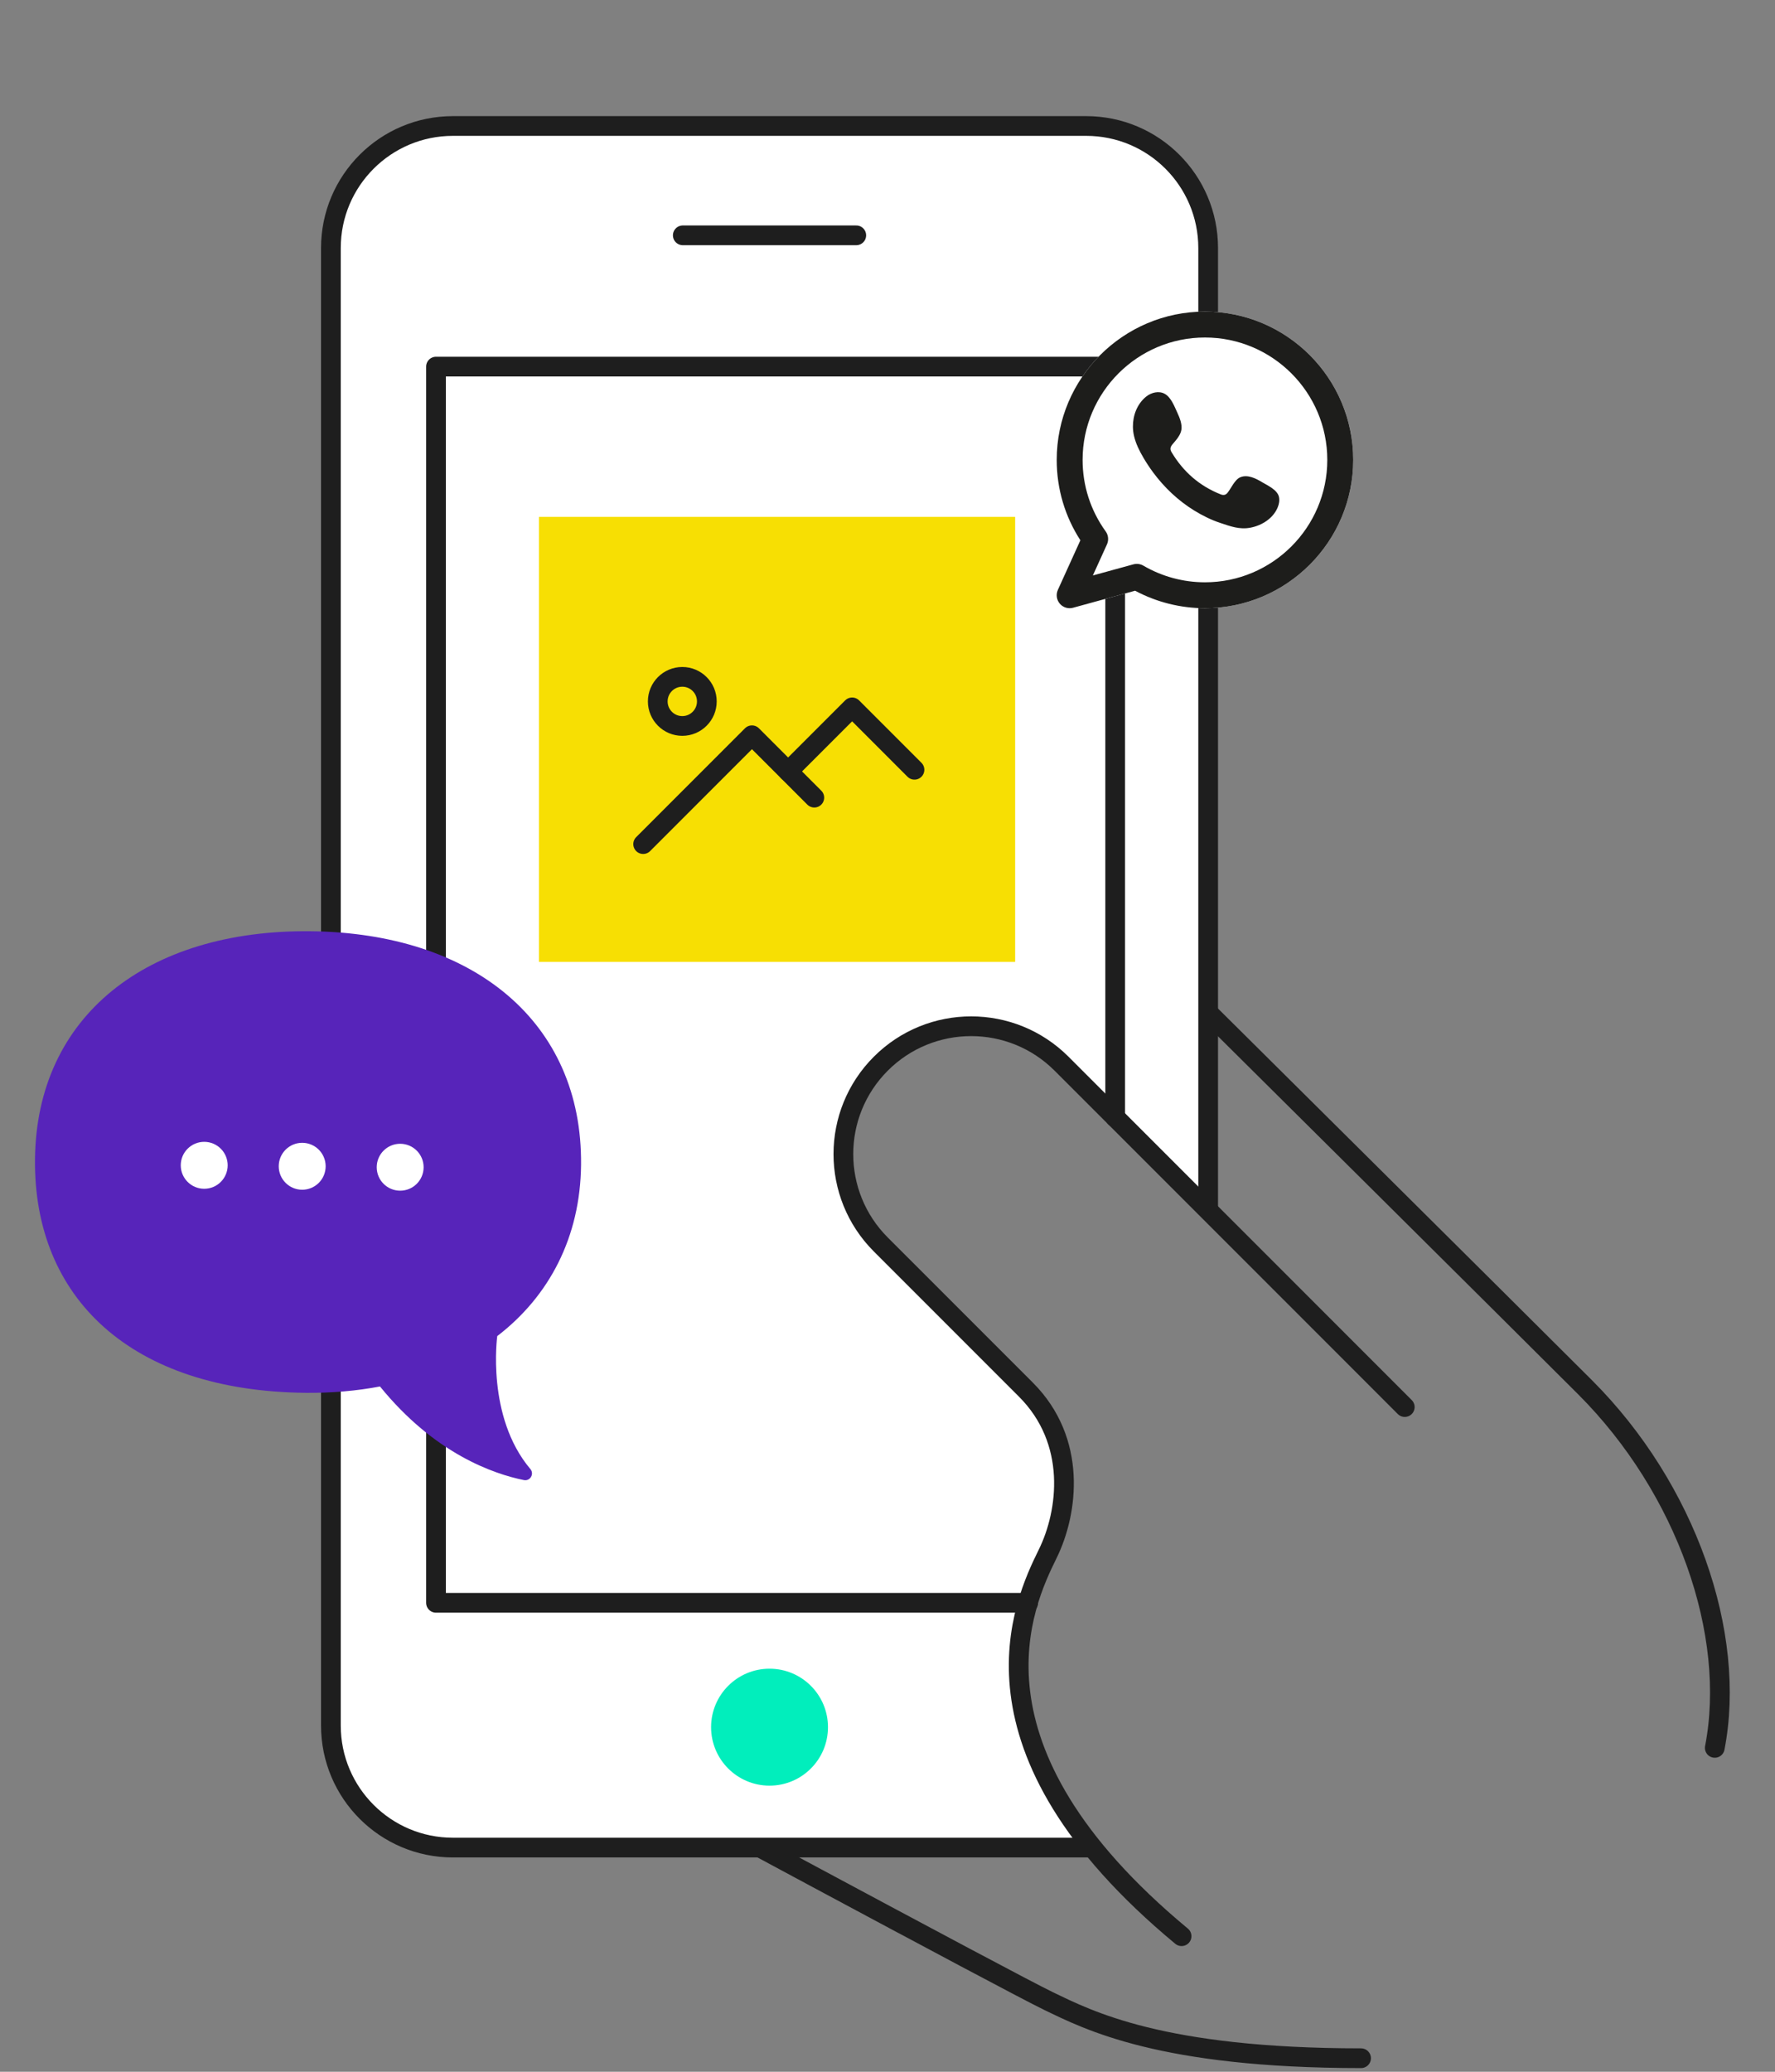 <?xml version="1.0" encoding="utf-8"?>
<!-- Generator: Adobe Illustrator 16.0.0, SVG Export Plug-In . SVG Version: 6.00 Build 0)  -->
<!DOCTYPE svg PUBLIC "-//W3C//DTD SVG 1.1//EN" "http://www.w3.org/Graphics/SVG/1.1/DTD/svg11.dtd">
<svg version="1.1" id="Layer_1" xmlns="http://www.w3.org/2000/svg" xmlns:xlink="http://www.w3.org/1999/xlink" x="0px" y="0px"
	 width="180px" height="210px" viewBox="0 0 180 210" enable-background="new 0 0 180 210" xml:space="preserve">
<rect x="0" y="0" width="180" height="210" fill="#808080" stroke="none"/>
<g>
	<g>
		<g>
			<path fill="none" stroke="#1E1E1E" stroke-width="2" stroke-linecap="round" stroke-linejoin="round" stroke-miterlimit="10" d="
				M62.277,179.324c0,0,40.044,21.584,44.064,23.514s11.418,5.789,31.682,5.789"/>
			<path fill="none" stroke="#1E1E1E" stroke-width="2" stroke-linecap="round" stroke-linejoin="round" stroke-miterlimit="10" d="
				M122.192,102.321c0,0,31.987,31.738,38.558,38.308c10.266,10.266,15.386,25.002,13.143,36.541"/>
			<g>
				<defs>
					<path id="SVGID_1_" d="M120.148,196.259c-23.02-19.089-16.047-33.739-13.58-38.753c2.09-4.244,3-11.439-2.207-16.646
						l-5.517-5.517l-9.197-9.196c-5.061-5.061-5.061-13.267,0-18.328l0,0c5.061-5.06,13.266-5.06,18.327,0l34.805,34.806V0H22.818
						v193.976L120.148,196.259z"/>
				</defs>
				<clipPath id="SVGID_2_">
					<use xlink:href="#SVGID_1_"  overflow="visible"/>
				</clipPath>
				<g clip-path="url(#SVGID_2_)">
					<path fill="#FFFFFF" d="M108.506,187.277H47.567c-7.739,0-14.012-6.273-14.012-14.012V23.537
						c0-5.946,4.82-10.766,10.766-10.766h65.71c6.896,0,12.486,5.591,12.486,12.487v148.007
						C122.518,181.004,116.244,187.277,108.506,187.277z"/>
					<rect x="34.053" y="31.952" fill="#FFFFFF" width="88.429" height="136.146"/>
					<g>
						
							<path fill="none" stroke="#1E1E1E" stroke-width="2" stroke-linecap="round" stroke-linejoin="round" stroke-miterlimit="10" d="
							M33.555,32.297"/>
						
							<path fill="none" stroke="#1E1E1E" stroke-width="2" stroke-linecap="round" stroke-linejoin="round" stroke-miterlimit="10" d="
							M121.745,32.297"/>
						
							<line fill="none" stroke="#1E1E1E" stroke-width="2" stroke-linecap="round" stroke-linejoin="round" stroke-miterlimit="10" x1="69.241" y1="23.854" x2="86.833" y2="23.854"/>
						<circle fill="#01EEBC" cx="78.037" cy="175.072" r="5.927"/>
					</g>
					
						<path fill="none" stroke="#1E1E1E" stroke-width="2" stroke-linecap="round" stroke-linejoin="round" stroke-miterlimit="10" d="
						M110.144,187.277H45.93c-6.834,0-12.375-5.539-12.375-12.374V25.146c0-6.834,5.541-12.375,12.375-12.375h64.214
						c6.835,0,12.374,5.54,12.374,12.375v149.758C122.518,181.738,116.979,187.277,110.144,187.277z"/>
				</g>
			</g>
			
				<polyline fill="none" stroke="#1E1E1E" stroke-width="2" stroke-linecap="round" stroke-linejoin="round" stroke-miterlimit="10" points="
				104.268,162.466 44.214,162.466 44.214,37.161 113.088,37.161 113.088,113.258 			"/>
		</g>
		<g>
			<polygon fill="#F7DF03" points="85.386,97.504 54.657,97.504 54.657,52.392 102.945,52.392 102.945,97.504 			"/>
			
				<polyline fill="none" stroke="#1E1E1E" stroke-width="2" stroke-linecap="round" stroke-linejoin="round" stroke-miterlimit="10" points="
				65.222,85.561 76.254,74.528 82.578,80.852 			"/>
			
				<polyline fill="none" stroke="#1E1E1E" stroke-width="2" stroke-linecap="round" stroke-linejoin="round" stroke-miterlimit="10" points="
				79.921,78.194 86.413,71.702 92.736,78.026 			"/>
			
				<circle fill="none" stroke="#1E1E1E" stroke-width="2" stroke-linecap="round" stroke-linejoin="round" stroke-miterlimit="10" cx="69.191" cy="71.097" r="2.489"/>
		</g>
		<path fill="none" stroke="#1E1E1E" stroke-width="2" stroke-linecap="round" stroke-linejoin="round" stroke-miterlimit="10" d="
			M142.455,142.624l-34.806-34.806c-5.062-5.06-13.267-5.06-18.327,0l0,0c-5.061,5.062-5.061,13.268,0,18.328l9.197,9.196
			l5.517,5.517c5.206,5.207,4.296,12.402,2.207,16.646c-2.468,5.014-9.439,19.664,13.579,38.753"/>
	</g>
	<g>
		<path fill-rule="evenodd" clip-rule="evenodd" fill="#FFFFFF" d="M122.192,31.584c-8.289,0-15.032,6.744-15.032,15.033
			c0,2.916,0.827,5.717,2.4,8.147l-2.283,5.03c-0.211,0.464-0.135,1.007,0.196,1.395c0.253,0.297,0.62,0.461,0.999,0.461
			c0.115,0,0.232-0.015,0.348-0.047l6.291-1.726c2.173,1.162,4.609,1.773,7.081,1.773c8.29,0,15.033-6.744,15.033-15.033
			C137.226,38.328,130.482,31.584,122.192,31.584z"/>
		<g>
			<g>
				<g>
					<path fill-rule="evenodd" clip-rule="evenodd" fill="#1D1D1B" d="M122.192,31.584c-8.289,0-15.032,6.744-15.032,15.033
						c0,2.916,0.827,5.717,2.4,8.147l-2.283,5.03c-0.211,0.464-0.135,1.007,0.196,1.395c0.253,0.297,0.62,0.461,0.999,0.461
						c0.115,0,0.232-0.015,0.348-0.047l6.291-1.726c2.173,1.162,4.609,1.773,7.081,1.773c8.29,0,15.033-6.744,15.033-15.033
						C137.226,38.328,130.482,31.584,122.192,31.584z M122.192,59.024c-2.195,0-4.355-0.584-6.247-1.689
						c-0.203-0.118-0.432-0.179-0.662-0.179c-0.117,0-0.233,0.016-0.348,0.047l-4.11,1.128l1.432-3.154
						c0.194-0.429,0.145-0.929-0.131-1.311c-1.531-2.123-2.341-4.629-2.341-7.249c0-6.841,5.566-12.407,12.407-12.407
						c6.842,0,12.407,5.566,12.407,12.407C134.6,53.458,129.034,59.024,122.192,59.024z"/>
				</g>
				<g>
					<path fill-rule="evenodd" clip-rule="evenodd" fill="#1D1D1B" d="M127.973,48.868c-0.63-0.376-1.449-0.797-2.191-0.494
						c-0.568,0.233-0.932,1.124-1.301,1.579c-0.189,0.233-0.414,0.27-0.705,0.153c-2.136-0.851-3.772-2.277-4.951-4.241
						c-0.199-0.306-0.164-0.546,0.076-0.829c0.357-0.419,0.804-0.896,0.9-1.46c0.096-0.565-0.169-1.225-0.402-1.729
						c-0.299-0.643-0.633-1.56-1.276-1.923c-0.592-0.334-1.372-0.147-1.899,0.282c-0.91,0.741-1.349,1.903-1.336,3.054
						c0.004,0.327,0.044,0.653,0.121,0.969c0.184,0.76,0.534,1.468,0.93,2.143c0.297,0.508,0.621,1.001,0.971,1.476
						c1.143,1.552,2.563,2.9,4.209,3.909c0.822,0.503,1.707,0.945,2.625,1.248c1.028,0.34,1.945,0.694,3.056,0.483
						c1.163-0.221,2.31-0.94,2.771-2.062c0.137-0.332,0.205-0.701,0.129-1.052C129.539,49.649,128.559,49.219,127.973,48.868z"/>
				</g>
			</g>
		</g>
	</g>
	<g>
		<path fill="#5724BA" d="M38.533,140.535c5.53,6.816,11.531,8.871,14.592,9.49c0.642,0.129,1.079-0.623,0.656-1.123
			c-4.495-5.318-3.355-13.473-3.355-13.473l0,0.001c5.288-4.055,8.427-10.058,8.499-17.371
			c0.142-14.421-10.863-23.502-27.458-23.666c-16.515-0.162-27.775,8.551-27.919,23.122c-0.138,14.066,9.751,23.491,27.459,23.666
			c2.645,0.025,5.164-0.195,7.527-0.645L38.533,140.535z"/>
		<g>
			<circle fill="#FFFFFF" cx="40.58" cy="118.314" r="2.378"/>
			<circle fill="#FFFFFF" cx="30.645" cy="118.217" r="2.379"/>
			<circle fill="#FFFFFF" cx="20.709" cy="118.119" r="2.379"/>
		</g>
	</g>
</g>
</svg>
